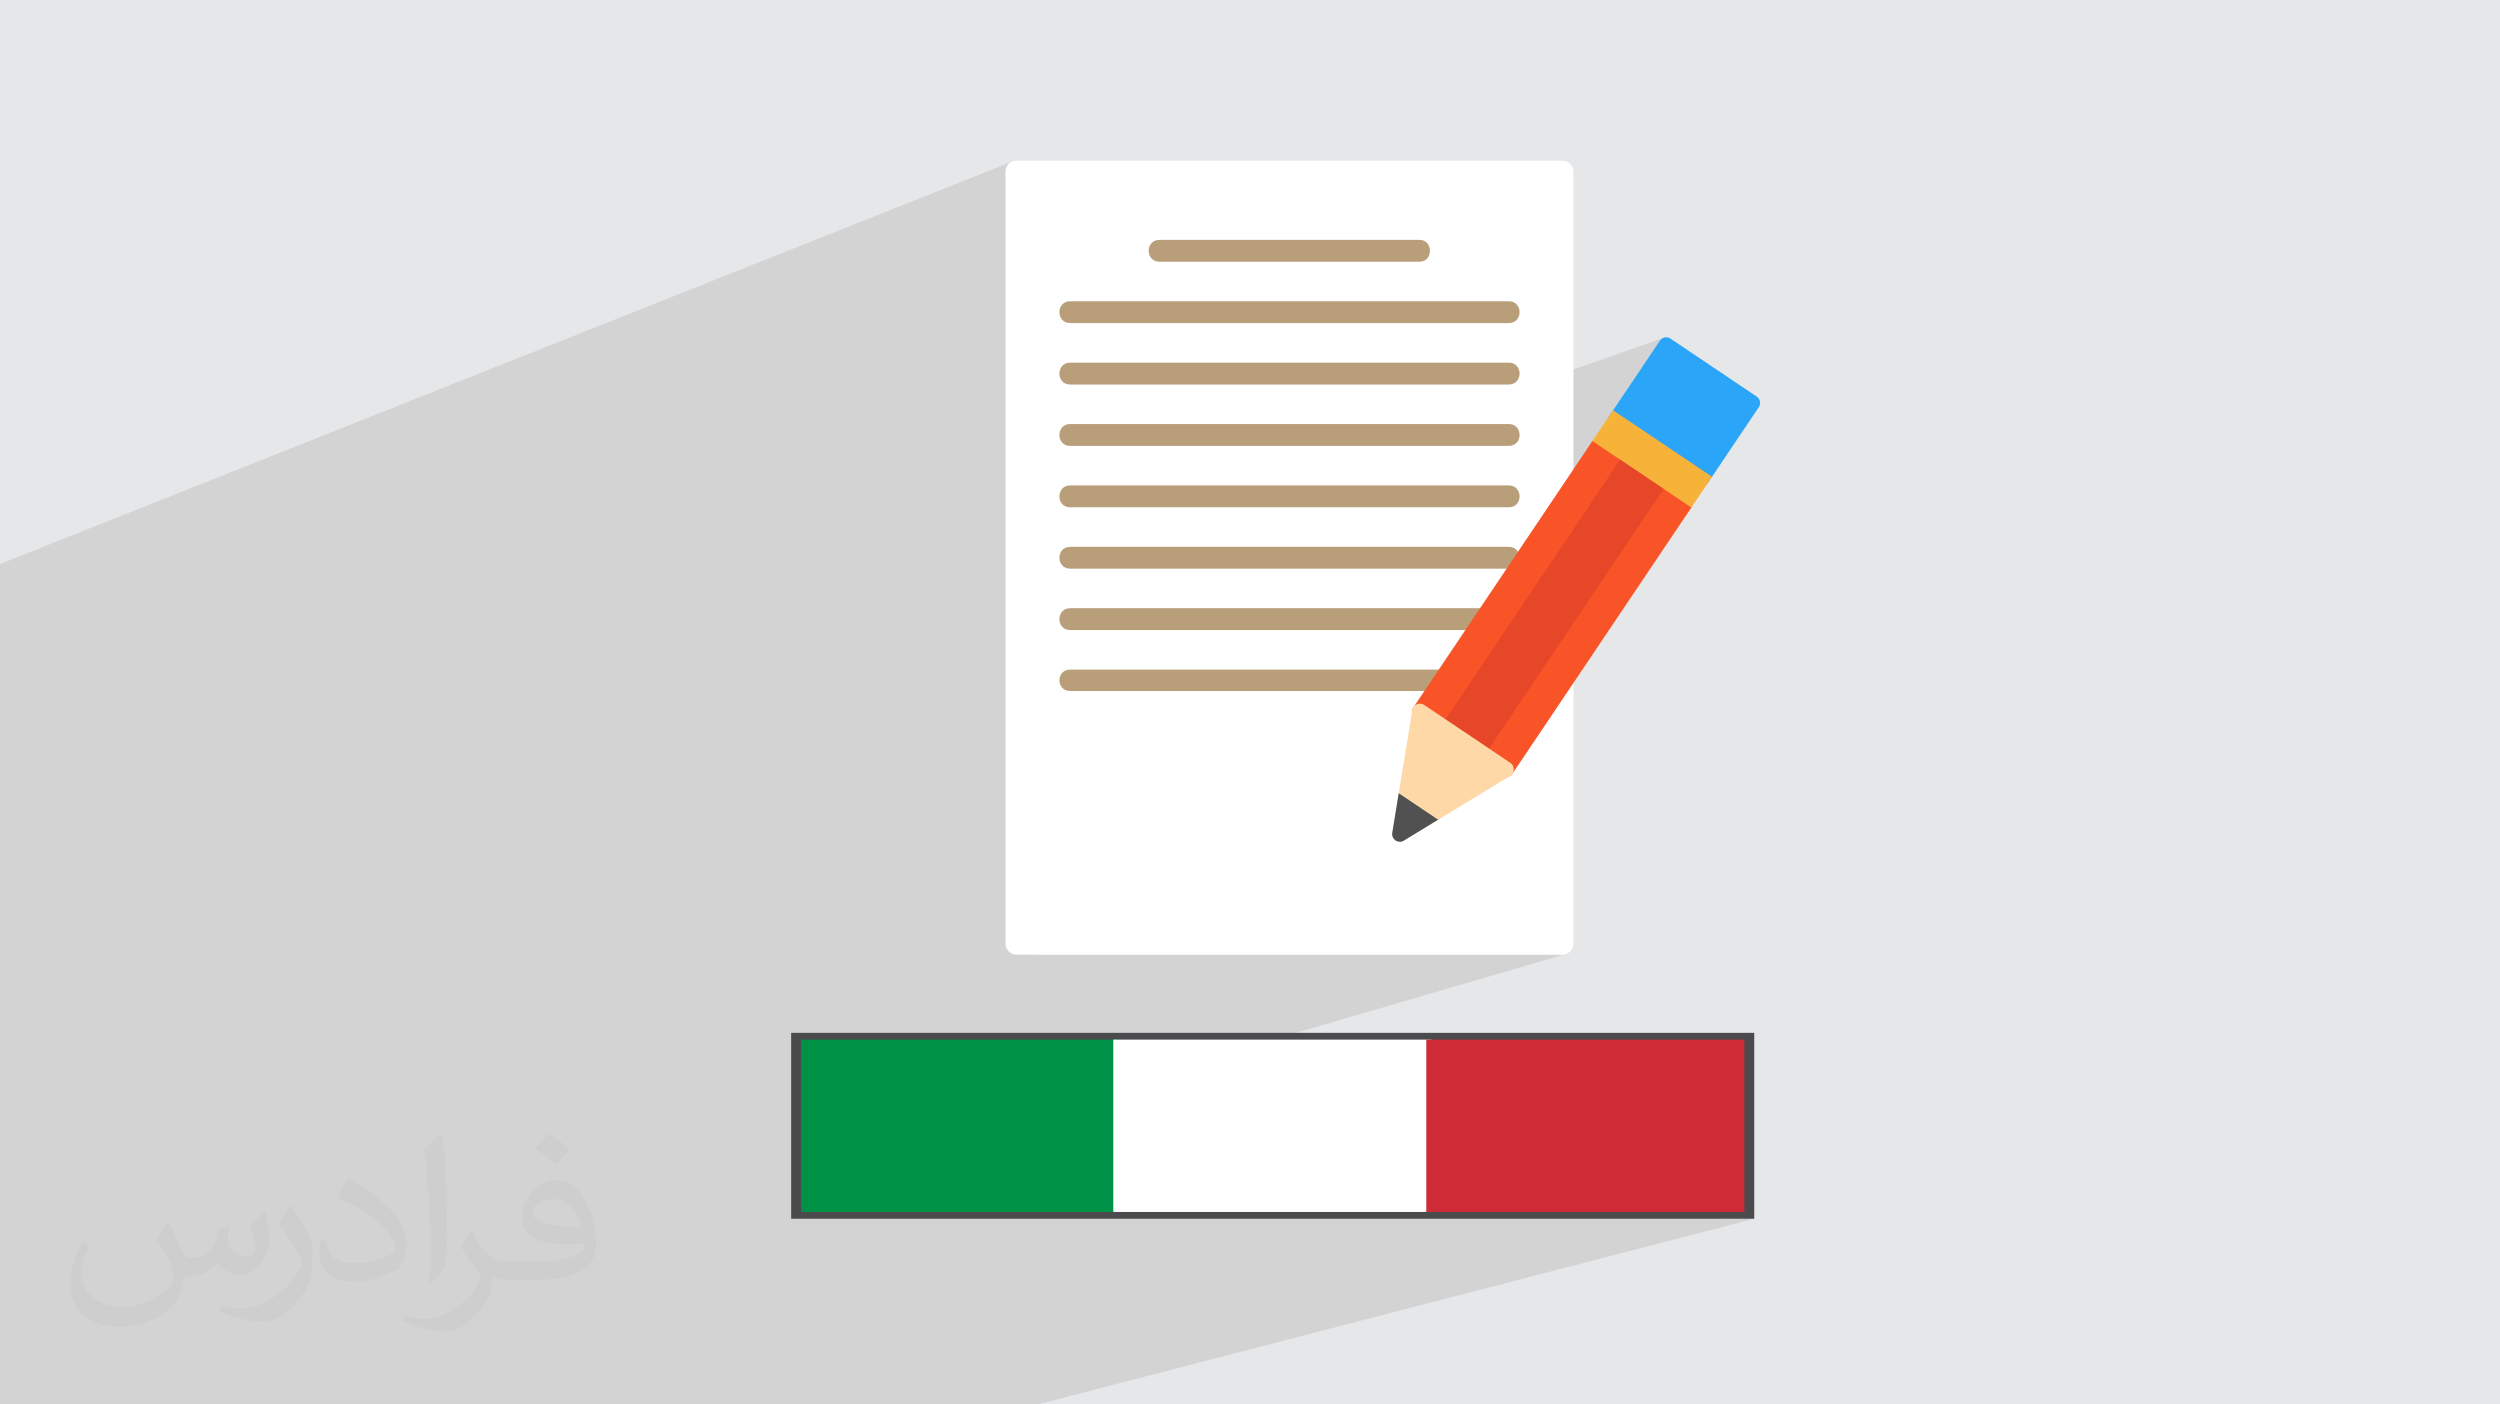 <?xml version="1.0" encoding="UTF-8"?>
<!DOCTYPE svg PUBLIC "-//W3C//DTD SVG 1.0//EN" "http://www.w3.org/TR/2001/REC-SVG-20010904/DTD/svg10.dtd">
<!-- Creator: CorelDRAW -->
<svg xmlns="http://www.w3.org/2000/svg" xml:space="preserve" width="94.192mm" height="52.917mm" version="1.0" style="shape-rendering:geometricPrecision; text-rendering:geometricPrecision; image-rendering:optimizeQuality; fill-rule:evenodd; clip-rule:evenodd"
viewBox="0 0 9237.34 5189.51"
 xmlns:xlink="http://www.w3.org/1999/xlink"
 xmlns:xodm="http://www.corel.com/coreldraw/odm/2003">
 <defs>
  <style type="text/css">
   <![CDATA[
    .fil4 {fill:#009246}
    .fil3 {fill:#4B4B4D}
    .fil6 {fill:#CE2B37}
    .fil5 {fill:#FEFEFE}
    .fil9 {fill:#2BA5F7;fill-rule:nonzero}
    .fil14 {fill:#515151;fill-rule:nonzero}
    .fil8 {fill:#B99E7A;fill-rule:nonzero}
    .fil12 {fill:#E54728;fill-rule:nonzero}
    .fil10 {fill:#F7B239;fill-rule:nonzero}
    .fil11 {fill:#F95428;fill-rule:nonzero}
    .fil13 {fill:#FED8A7;fill-rule:nonzero}
    .fil7 {fill:white;fill-rule:nonzero}
    .fil2 {fill:#373435;fill-opacity:0.031}
    .fil1 {fill:#2B2A29;fill-opacity:0.102}
    .fil0 {fill:#E6E7E8}
   ]]>
  </style>
 </defs>
 <g id="Layer_x0020_1">
  <polygon class="fil0" points="-0,0 9237.34,0 9237.34,5189.51 -0,5189.51 "/>
  <polygon class="fil1" points="-0,4708.24 -0,4699.95 -0,4689.77 -0,4672.3 -0,4642.26 -0,4610.12 -0,4609.35 -0,4601.07 -0,4569.09 -0,4554.28 -0,4524.72 -0,4519.21 -0,4345.73 -0,4334.62 -0,4302.59 -0,4298.35 -0,4292.83 -0,4277.36 -0,4156.33 -0,4086.49 -0,3983.82 -0,3974.38 -0,3965.57 -0,3942.86 -0,3910.94 -0,3901.64 -0,3895.62 -0,3893.56 -0,3877.81 -0,3857.27 -0,3840.99 -0,3815 -0,3812.75 -0,3789.44 -0,3774.8 -0,3762.73 -0,3742.89 -0,3721.42 -0,3707.15 -0,3704.76 -0,3672.08 -0,3656.32 -0,3644.5 -0,3634.33 -0,3614.91 -0,3612.63 -0,3598.67 -0,3584.03 -0,3583.61 -0,3513.9 -0,3420.39 -0,3415.33 -0,3414.82 -0,3412.44 -0,3393.26 -0,3323.02 -0,3214.72 -0,3212.24 -0,3202.48 -0,3132.16 -0,3014.64 -0,3012.05 -0,2908.95 -0,2837.98 -0,2814.55 -0,2811.86 -0,2614.46 -0,2611.66 -0,2525.75 -0,2522.93 -0,2107.94 -0,2083.97 3739.4,597.17 3732.68,600.75 3726.86,605.52 3722.09,611.34 3718.51,618.05 3716.26,625.55 3715.48,633.66 3715.48,1100.76 4266.8,889.74 4284.28,886.27 5244.88,886.27 5261.8,889.74 5273.88,898.89 5281.13,911.82 5283.55,926.65 5281.13,941.48 5273.88,954.41 5261.8,963.56 4857.34,1113.1 5574.83,1113.1 5592.31,1116.57 5604.8,1125.72 5612.28,1138.66 5614.78,1153.49 5612.28,1168.31 5604.8,1181.25 5592.31,1190.4 5176.69,1339.94 5574.83,1339.94 5592.31,1343.41 5604.8,1352.56 5612.28,1365.49 5614.78,1380.32 5612.28,1395.15 5604.8,1408.08 5592.31,1417.23 5169.11,1566.77 5242.6,1566.77 6145.86,1248.28 6141.03,1250.86 6136.7,1254.42 6132.98,1258.94 5944.4,1539.5 5941.59,1544.69 5939.85,1550.17 5939.19,1555.77 5939.58,1561.33 5941.01,1566.69 5943.47,1571.68 5946.95,1576.14 5951.45,1579.9 6269.89,1793.94 6275.07,1796.68 6280.51,1798.22 6286.05,1798.61 6291.55,1797.91 6296.86,1796.17 6117.39,1856.44 6193.49,1907.59 6198.67,1910.33 6204.1,1911.89 6209.62,1912.32 6215.08,1911.69 6220.29,1910.07 6036.08,1971.48 5502.13,2765.9 5580.98,2818.89 5586.34,2823.7 5590.16,2829.59 5592.4,2836.21 5593.07,2843.2 5592.16,2850.14 5589.64,2856.7 5585.52,2862.49 5579.77,2867.14 5187.41,3105.87 5179.53,3109.35 3825.65,3527.52 5772.45,3527.52 5780.64,3526.66 4702.39,3841.31 5270.06,3841.31 5289,3841.31 6445.45,3841.31 6445.45,4478.12 6349.13,4503.16 6481.83,4503.16 3832.48,5189.51 3709.53,5189.51 2738.63,5189.51 2720.72,5189.51 2640.9,5189.51 1647.19,5189.51 1626.84,5189.51 1590.49,5189.51 1574.65,5189.51 589.87,5189.51 573.49,5189.51 535.42,5189.51 82.33,5189.51 77.92,5189.51 -0,5189.51 -0,5068.3 -0,5062.69 -0,4751.25 -0,4718.29 -0,4709.13 -0,4709.1 "/>
  <path class="fil2" d="M622.68 4520.06c17.63,26.72 29.07,52.41 40.23,80.96 8.3,16.61 12.7,47.23 51.63,47.23 11.41,0 27.77,-3.36 42.3,-11.41 16.34,-8.57 28.79,-21.55 35.3,-41.25l15.56 -52.41 37.88 -18.68 2.59 2.59c-5.18,19.73 -6.47,38.66 -6.47,53.46 0,43.84 37.88,60.46 67.98,60.46 17.63,0 33.48,-8.57 33.48,-24.66 0,-20.75 -8.82,-56.05 -20.25,-87.7 17.63,-17.63 35.3,-35.3 55.53,-49.57l3.11 1.57c8.82,37.36 13.75,74.21 13.75,98.86 0,24.13 -10.64,50.87 -19.46,68.26 -18.16,34.25 -50.34,61.5 -89.25,61.5 -29.57,0 -62.52,-14.8 -85.11,-42.3l-1.29 0c-21.27,26.48 -54.23,50.34 -106.92,50.34l-16.34 0c-2.59,34.78 -10.11,59.41 -21.55,81.48 -31.38,61.22 -124.55,104.57 -212.25,104.57 -121.96,0 -183.18,-70.32 -183.18,-163.98 0,-57.86 18.93,-111.57 48.01,-149.7l23.86 9.87c-18.16,34.78 -30.36,67.45 -30.36,99.64 0,87.7 71.37,129.48 153.62,129.48 76.3,0 170.73,-48.52 187.87,-104.82 -6.47,-61.5 -29.57,-90.29 -64.86,-146.34 10.64,-18.68 24.39,-37.36 41.52,-57.34l3.11 0 0 0 0 0 -0.02 -0.09zm1406.61 -330.05c25.68,16.09 50.87,35.02 75.5,56.82 -13.75,19.46 -30.89,37.12 -52.16,52.68 -24.66,-19.98 -49.3,-37.12 -74.48,-55.27 17.11,-19.2 34,-37.61 51.11,-54.23l0 0 0 0 0 0 0 0 0 0 0.03 0zm13.23 239.76c-41.52,0 -75.5,27.25 -75.5,47.48 0,43.35 83.03,56.82 182.41,56.29 -12.45,-50.87 -56.05,-103.8 -106.92,-103.8l0.01 0.03zm-93.17 231.98c53.98,0 101.21,-1.57 137.25,-10.64 40.23,-10.11 74.21,-30.36 74.21,-44.37 0,-3.64 0,-8.04 -1.29,-11.68 -22.57,2.07 -48.52,2.07 -71.09,2.07 -73.16,0 -129.21,-16.61 -151.27,-57.62 -5.45,-11.41 -9.34,-24.13 -9.34,-38.66 0,-39.71 17.11,-78.37 47.23,-105.09 25.15,-22.05 52.93,-35.8 81.2,-35.8 51.11,0 91.84,41 120.39,105.62 15.56,35.3 26.2,76.02 26.2,127.41 0,34.25 -9.34,63.05 -30.62,84.32 -39.71,38.41 -112.87,52.93 -224.96,52.93l-50.87 0 0 0 -13.23 0c-27.77,0 -47.75,-4.93 -63.57,-17.11l-2.59 0c0.77,6.47 1.29,12.7 1.29,18.68 0,25.15 -8.3,57.34 -25.15,83.03 -49.82,73.95 -103.8,106.11 -150.51,106.11 -47.23,0 -105.09,-18.16 -157.25,-41.78l9.34 -18.16c16.87,7 40.23,11.68 72.39,11.68 84.32,0 195.12,-80.96 208.87,-160.1 -3.11,-6.47 -8.82,-15.04 -16.87,-24.13 -24.66,-29.32 -40.23,-53.7 -54.75,-79.39 12.45,-24.66 23.86,-44.37 34.5,-62.27l4.41 -0.52c36.07,73.43 68.75,115.46 141.66,115.46l11.41 0 0 0 52.93 0 0 0 0 0 0 0 0 0 0 0 0.09 0.01zm-365.35 77.59c6.23,-33.73 6.75,-71.61 6.75,-106.92l0 -52.41c0,-97.82 -12.45,-240.01 -22.57,-332.64 17.63,-18.93 42.3,-41.25 61.75,-56.29l5.71 1.57c13.23,116.51 16.34,251.44 16.34,376.23 0,32.71 -1.29,64.62 -4.41,87.96 -1.81,29.57 -18.93,51.89 -55.53,86.13l-8.04 -3.64zm-375.98 -154.39c1.81,45.94 24.39,82.01 103.28,82.01 49.04,0 90.55,-12.7 136.48,-34.5 8.3,-3.64 12.7,-8.57 12.7,-12.7 0,-28.79 -22.05,-66.93 -59.16,-101.71 -36.07,-32.71 -83.82,-61.5 -128.43,-80.71 -15.32,-6.47 -20.25,-13.23 -20.25,-19.73 0,-13.23 17.63,-41 32.19,-60.98l4.93 -0.52c51.11,26.72 108.21,66.43 150.51,110.52 38.41,40.73 62.27,82.01 62.27,126.89 0,33.21 -10.11,64.34 -26.48,93.41 -56.05,28.27 -115.73,49.82 -174.89,49.82 -71.87,0 -120.91,-33.73 -120.91,-112.87 0,-8.57 0,-21.79 3.11,-38.93l24.66 0 0 0 0 0 0 0 0 0 0 0 -0.02 0zm-130.01 -130.53l44.64 72.14c16.34,26.72 31.66,55.8 31.66,101.71l0 58.64c0,47.48 -30.36,98.34 -79.39,148.68 -38.41,34 -72.39,48.52 -103.8,48.52 -46.7,0 -100.16,-14.52 -161.91,-41l7 -18.16c19.46,5.18 42.02,9.59 69.8,9.59 88.75,-0.52 179.55,-65.38 221.07,-144.53 4.93,-9.09 6.75,-17.63 6.75,-23.62 0,-9.09 -4.93,-19.2 -8.82,-28.27 -22.57,-42.54 -47.75,-81.48 -75.5,-117.55 14.52,-22.84 29.07,-44.89 44.89,-66.69l3.64 0.52 0 0 0 0 0 0 0 0 0 0 -0.02 0.01z"/>
  <g id="_2537397717216">
   <g>
    <polygon class="fil3" points="2923.35,4503.16 4101.3,4503.16 4123.26,4503.16 5281.91,4503.16 5301.24,4503.16 6481.83,4503.16 6481.83,3816.27 5301.24,3816.27 5281.91,3816.27 4123.26,3816.27 4101.3,3816.27 2923.35,3816.27 "/>
    <rect class="fil4" x="2959.72" y="3841.31" width="1175.39" height="636.8"/>
    <rect class="fil5" x="4113.6" y="3841.31" width="1175.39" height="636.8"/>
    <rect class="fil6" x="5270.05" y="3841.31" width="1175.39" height="636.8"/>
   </g>
   <g>
    <g>
     <path class="fil7" d="M5772.45 3527.52l-2017.45 0c-22.34,0 -39.52,-18.91 -39.52,-41.25l0 -2852.61c0,-22.34 17.18,-39.52 39.52,-39.52l2017.45 0c22.34,0 41.24,17.18 41.24,39.52l0 2852.61c0,22.34 -18.9,41.25 -41.24,41.25z"/>
     <path class="fil8" d="M4284.28 967.04c-53.28,0 -53.28,-80.77 0,-80.77l960.6 0c51.56,0 51.56,80.77 0,80.77l-960.6 0z"/>
     <path class="fil8" d="M3954.34 1193.87c-53.27,0 -53.27,-80.77 0,-80.77l1620.49 0c53.27,0 53.27,80.77 0,80.77l-1620.49 0z"/>
     <path class="fil8" d="M3954.34 1420.71c-53.27,0 -53.27,-80.77 0,-80.77l1620.49 0c53.27,0 53.27,80.77 0,80.77l-1620.49 0z"/>
     <path class="fil8" d="M3954.34 1647.54c-53.27,0 -53.27,-80.77 0,-80.77l1620.49 0c53.27,0 53.27,80.77 0,80.77l-1620.49 0z"/>
     <path class="fil8" d="M3954.34 2101.21c-53.27,0 -53.27,-80.77 0,-80.77l1620.49 0c53.27,0 53.27,80.77 0,80.77l-1620.49 0z"/>
     <path class="fil8" d="M3954.34 2328.04c-53.27,0 -53.27,-80.76 0,-80.76l1620.49 0c53.27,0 53.27,80.76 0,80.76l-1620.49 0z"/>
     <path class="fil8" d="M3954.34 2553.16c-53.27,0 -53.27,-79.04 0,-79.04l1620.49 0c53.27,0 53.27,79.04 0,79.04l-1620.49 0z"/>
     <path class="fil8" d="M3954.34 1874.38c-53.27,0 -53.27,-80.77 0,-80.77l1620.49 0c53.27,0 53.27,80.77 0,80.77l-1620.49 0z"/>
    </g>
    <g>
     <path class="fil9" d="M6269.89 1793.94l-318.44 -214.04c-13.32,-8.95 -15.99,-27.1 -7.04,-40.4l188.58 -280.56c8.94,-13.32 26.07,-16.67 39.37,-7.73l318.44 214.04c13.32,8.95 16.67,26.07 7.73,39.38l-188.58 280.56c-8.94,13.31 -26.75,17.69 -40.06,8.75z"/>
     <path class="fil10" d="M5983.79 1531.77l38.9 26.16 198.65 133.51 80.89 54.37 23.55 15.83 -15.83 23.56 -38.53 57.34 -38.54 57.34c-8.26,12.29 -26.08,16.66 -39.38,7.72l-318.44 -214.04c-13.31,-8.94 -15.99,-27.1 -7.72,-39.37l28.9 -43.01 48.17 -71.67 15.83 -23.56 23.56 15.83z"/>
     <path class="fil11" d="M5548.63 2867.02l-318.45 -214.04c-13.31,-8.94 -15.98,-27.09 -7.03,-40.4l592.56 -881.61 51.62 -76.79 16.51 -24.58 23.55 15.83 55.29 37.16 194.55 130.77 68.6 46.11 23.56 15.83 -16.51 24.58 -68.14 101.36 -576.04 857.04c-8.94,13.31 -26.75,17.69 -40.06,8.74z"/>
     <path class="fil12" d="M5445.21 2797.51l-112.63 -75.7c-13.31,-8.94 -15.98,-27.1 -7.03,-40.4l568.47 -845.77 75.7 -112.63 16.52 -24.58 23.55 15.83 31.75 21.34 61.43 41.3 19.46 13.07 24.58 16.51 -16.51 24.58 -51.62 76.8 -592.56 881.61c-8.94,13.31 -27.77,17.01 -41.09,8.05z"/>
     <path class="fil13" d="M5579.77 2867.14l-392.36 238.73c-20.58,12.93 -46.18,-4.28 -43,-28.9l73.55 -450.03c2.15,-25.31 28.19,-33.09 44.57,-22.08l318.44 214.04c16.38,11.01 16.28,37.7 -1.21,48.24z"/>
     <path class="fil14" d="M5313.63 3028.67l-126.22 77.2c-10.29,6.46 -21.23,5.05 -31.14,-0.12 -8.52,-7.22 -13.97,-16.82 -11.87,-28.78l23.82 -146.03 145.4 97.73z"/>
    </g>
   </g>
  </g>
 </g>
</svg>
